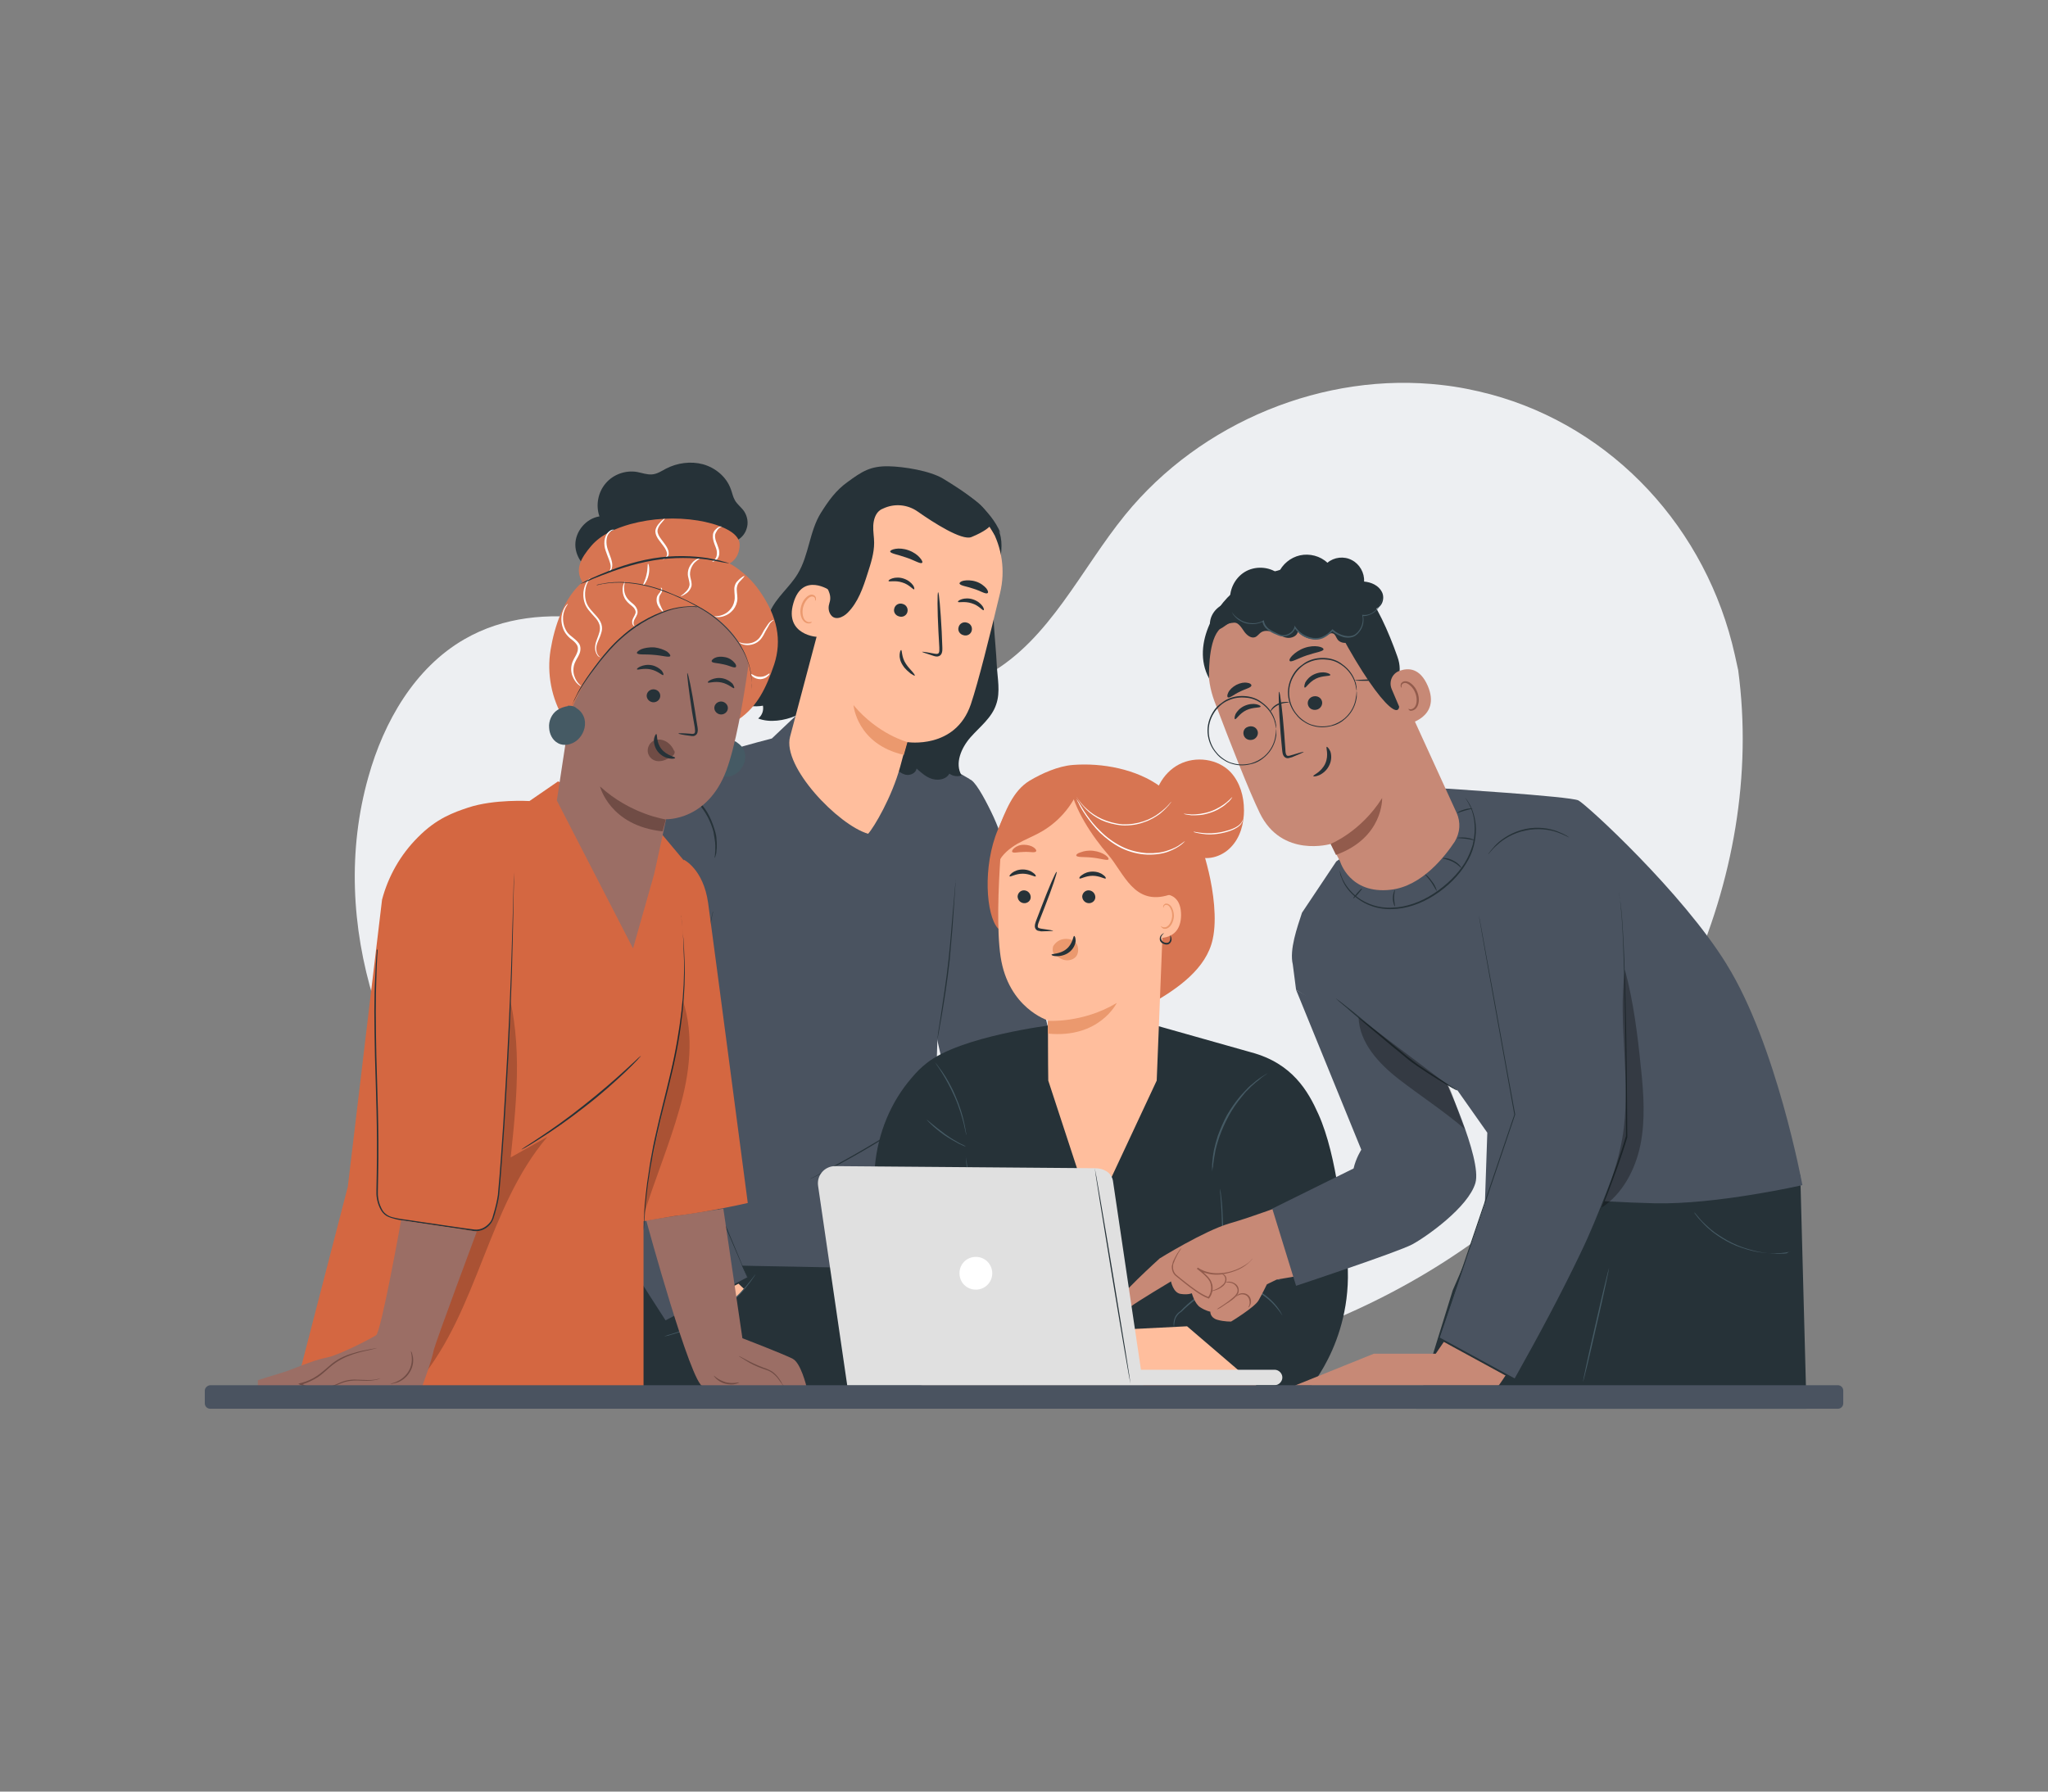 <?xml version="1.0" encoding="UTF-8"?><svg id="a" xmlns="http://www.w3.org/2000/svg" viewBox="0 0 400 350"><rect x="0" y="0" width="400" height="350" fill="#808080" stroke="none"/><rect width="400" height="350" fill="none"/><path d="M339.47,130.83l-.64-2.91c-5.47-24.55-23.68-44.44-47.76-50.9-3.08-.81-6.22-1.45-9.42-1.8-22.98-2.68-47.12,7.21-61.89,25.36-8.67,10.65-14.72,24.32-26.58,31.06-15.47,8.78-34.67,2.73-51.25-3.43-16.58-6.17-35.83-12.22-51.25-3.32-9.66,5.58-15.71,16.06-18.73,26.88-8.09,28.56,2.97,60.32,23.68,81.27s49.62,31.99,78.76,35.72c40.78,5.24,84.29-3.61,117.16-28.91,32.87-25.25,53.46-67.89,47.93-109.01Z" fill="#edeff2"/><path d="M230.86,221.35s5.35-3.32,7.33-3.08l11.58,2.68s.99,1.11-1.05,2.09c-1.98.99-4.54-.41-4.54-.41l-2.79.41,1.92,1.63,7.68,2.39s5.58,1.57,4.89,2.39-2.33.93-4.77.23c-2.39-.7-5.47-1.51-5.47-1.51,0,0-.93-.23.58.87,1.51,1.05,8.26,2.73,9.13,3.14.87.47,3.32.81,3.02,2.21s-3.32.29-3.32.29l-9.95-2.33s3.96,1.69,4.6,2.04c.7.29,2.85.93,4.01,1.51s1.75,1.34,1.57,1.98c-.23,1.11-1.28.99-1.28.99l-8.43-2.91s-3.84-1.51-4.07-1.45,1.51,1.69,1.51,1.69l2.68,1.4s3.9,1.28,3.9,2.39-.81,1.05-.81,1.05l-7.1-2.44-7.91-4.01-5.93-3.61s1.05-4.19.87-4.36c0-.41,2.15-5.24,2.15-5.24Z" fill="#ffbe9d"/><path d="M233.59,229.2c0-.06.76-.29,1.92-.7,1.11-.41,2.79-1.16,3.66-2.79.41-.7.52-1.51.41-2.21l-.06-.23.29-.06c1.22-.17,2.39-.41,3.14-.52.76-.12,1.28-.12,1.28-.06s-.47.17-1.22.35c-.76.17-1.8.52-3.2.7l.23-.29c.17.81,0,1.75-.41,2.56-.47.93-1.16,1.57-1.92,2.04s-1.45.7-2.09.87c-1.22.35-1.98.41-2.04.35Z" fill="#eb996e"/><polyline points="124.93 272.36 124 237.46 185.2 238.62 193.51 271.02 124.93 272.36" fill="#263238"/><path d="M155.35,139.91l-4.6,4.36s-17.22,4.3-20.24,7.27c-3.02,3.02-4.6,49.39-4.36,52.59.17,3.2,0,31.06,0,31.06,0,0-.99,10.65,0,11.23s20.3.87,29.96,1.05c9.6.17,30.02.76,31.24-.23,1.22-.99-2.97-21.81-2.97-21.81l-1.69-9.6.52-16.75,3.55-23.04,2.62-23.85s-7.04-4.19-10.41-5c-3.49-.81-23.62-7.27-23.62-7.27Z" fill="#4a5360"/><path d="M206.14,206.86l-9.37-39.27c-.76-3.14-1.8-6.17-3.2-9.02-1.45-2.97-3.26-6.22-4.25-6.34-5.82-.64-8.84,17.04-8.84,17.04v22.4l5.47,24.32c.81,3.72,3.61,6.75,7.21,7.91l37.11,11.81,4.3-18.44-28.45-10.41Z" fill="#4a5360"/><path d="M139.82,147.99s-14.08,1.98-18.67,12.74c0,0-14.08,54.86-11.75,62.07,2.39,7.21,20.59,35.14,20.59,35.14l16-8.43s-15.59-32.4-15.59-35.95c0-3.55,9.42-65.56,9.42-65.56Z" fill="#4a5360"/><path d="M145.99,249.56s-.06-.06-.12-.17-.12-.29-.23-.52c-.23-.47-.52-1.16-.87-2.04-.76-1.8-1.86-4.3-3.2-7.45-2.68-6.34-6.46-15.07-10.53-24.66-.17-.47-.35-.87-.52-1.28h0c.06-.64.17-1.28.29-1.92.12-.64.29-1.22.41-1.8.29-1.22.58-2.39.87-3.55.58-2.33,1.16-4.54,1.75-6.63,1.11-4.25,2.09-8.03,2.91-11.23s1.45-5.76,1.86-7.56c.23-.87.35-1.57.47-2.04.06-.23.12-.41.12-.52.06-.12.06-.17.06-.17v.17c0,.12-.06.29-.12.52-.12.47-.23,1.16-.41,2.09-.41,1.8-.99,4.42-1.8,7.62-.81,3.2-1.75,7.04-2.85,11.23-.52,2.09-1.11,4.36-1.75,6.63-.29,1.16-.58,2.33-.87,3.55s-.58,2.44-.7,3.66v-.06c.17.41.35.87.52,1.28,4.07,9.66,7.79,18.38,10.47,24.72,1.34,3.14,2.39,5.7,3.14,7.5.35.87.64,1.57.87,2.04.12.23.17.41.23.52,0,0,0,.06,0,.06Z" fill="#263238"/><path d="M186.65,171.9v.29c0,.23,0,.52-.06.93-.06.81-.12,1.98-.23,3.37-.17,2.85-.47,6.75-.87,11.05-.47,4.3-1.11,8.14-1.57,10.94-.23,1.4-.47,2.5-.58,3.32-.06.35-.12.64-.17.87-.06.23-.06.29-.06.29v-.29c.06-.23.06-.52.12-.93.12-.81.29-1.92.52-3.32.41-2.79,1.05-6.69,1.51-10.94.47-4.3.7-8.2.99-10.99.12-1.4.23-2.5.29-3.32.06-.35.06-.7.12-.93,0-.23,0-.35,0-.35Z" fill="#263238"/><path d="M132.14,256.89l1.57,2.91s7.85-2.97,11.58-8.03l-1.05-.99-12.1,6.11Z" fill="#ffbe9d"/><path d="M147.56,248.92s-.12.29-.47.76c-.17.23-.35.52-.58.81s-.52.7-.81,1.05c-.35.41-.7.81-1.11,1.22-.41.47-.87.87-1.34,1.34-.99.87-2.09,1.8-3.37,2.68-1.28.81-2.56,1.57-3.78,2.09-1.22.58-2.33.99-3.26,1.34-.47.17-.93.29-1.28.41-.41.12-.7.17-.99.29-.52.12-.87.17-.87.17,0,0,.29-.12.81-.29.29-.06.58-.17.99-.29.35-.12.81-.23,1.28-.47.93-.35,2.04-.81,3.2-1.34,1.16-.58,2.44-1.28,3.72-2.09s2.39-1.75,3.37-2.62c.47-.47.93-.87,1.34-1.28s.76-.81,1.11-1.22c.35-.35.58-.76.87-1.05.23-.29.47-.58.64-.81.35-.47.52-.7.52-.7Z" fill="#455a64"/><path d="M139.59,167.6c-.06,0,.17-.93.12-2.44,0-.35-.06-.76-.12-1.22-.06-.47-.17-.87-.23-1.4-.23-.93-.64-1.98-1.16-2.97s-1.16-1.86-1.8-2.62c-.35-.35-.64-.7-.99-.99-.29-.29-.64-.52-.93-.76-1.22-.87-2.09-1.22-2.04-1.28,0,0,.23.06.64.23.17.06.41.17.7.35.23.17.58.29.87.52s.64.47.99.76c.35.29.7.64,1.05.99.7.76,1.34,1.63,1.86,2.68.52,1.05.87,2.09,1.16,3.08.12.47.23.93.23,1.4.06.47.06.87.06,1.22,0,.41,0,.7-.06,1.05,0,.29-.06.58-.12.76-.12.41-.17.64-.23.64Z" fill="#263238"/><path d="M193.46,101.46c3.72,3.26,1.63,8.32.87,13.2s.12,10.24.35,15.18c.12,2.62.76,5.29-.12,7.79-.87,2.62-3.2,4.36-5,6.4-1.8,2.04-3.14,5.12-1.75,7.45-.76.29-1.69.17-2.39-.35-.58,1.11-2.09,1.4-3.32,1.05s-2.15-1.22-3.08-2.04c-.12.87-1.22,1.4-2.09,1.22s-1.57-.81-2.21-1.45c-.64-.64-1.28-1.34-2.15-1.63-1.92-.7-4.13.76-5.93-.06-2.5-1.11-2.27-5.47-4.89-6.4-1.22-.41-2.56.17-3.84.29-1.28.12-2.68-.99-2.5-2.27-2.21.93-5.06,1.4-7.33.52.76-.58,1.11-1.57.93-2.5-1.63.29-3.37.06-4.89-.58,1.4-.35,2.62-1.28,3.26-2.56-1.4.23-2.85-.29-3.84-1.34,2.79,0,4.77-2.91,5.35-5.64s.41-5.7,1.51-8.26c1.22-2.79,3.84-4.77,5.41-7.39,2.21-3.66,2.27-8.32,4.54-11.93,1.51-2.39,2.91-4.36,5.18-5.99,2.85-2.09,4.48-3.14,8.03-3.08,2.97.06,8.03.87,10.59,2.39,4.48,2.73,9.25,5.82,11.29,10.7" fill="#263238"/><path d="M160.24,123.15c-.23-3.9-.41-7.85.06-11.75s1.63-7.74,3.9-10.94c.35-.47,3.02-3.66,3.55-3.43.41.17-1.57,3.26-1.45,3.66,1.05,3.9.52,8.09-.81,11.93-1.4,3.78-3.14,7.1-5.24,10.53" fill="#263238"/><path d="M169.55,162.88c-5.82-1.69-16.81-13.09-15.24-18.96l9.37-35.31c2.21-9.54,9.6-16.23,19.14-13.79l.87.29c8.73,2.85,13.79,11.87,11.63,20.77-1.98,8.26-4.25,17.39-5.7,21.7-3.02,8.9-12.45,7.39-12.45,7.39,0,0-.64,2.09-1.34,4.77-1.63,5.99-5.12,11.87-6.28,13.15h0Z" fill="#ffbe9d"/><path d="M177.23,144.97s-5.76-1.51-10.53-7.21c0,0,.64,7.62,9.83,9.71l.7-2.5Z" fill="#eb996e"/><path d="M189.79,123.21c-.17.7-.93,1.11-1.63.87-.7-.17-1.16-.87-.93-1.57.17-.7.93-1.11,1.63-.87.7.17,1.11.87.93,1.57Z" fill="#263238"/><path d="M192.12,119.2c-.23.12-.93-.93-2.33-1.34-1.4-.47-2.62-.06-2.68-.29-.06-.12.23-.35.76-.52.52-.17,1.4-.23,2.21.06.87.29,1.45.81,1.8,1.28.29.41.35.76.23.81Z" fill="#263238"/><path d="M177.23,119.55c-.17.7-.93,1.11-1.63.87-.7-.17-1.16-.87-.93-1.57.17-.7.93-1.11,1.63-.87.7.17,1.11.87.93,1.57Z" fill="#263238"/><path d="M178.56,115.13c-.23.12-.93-.93-2.33-1.34-1.4-.47-2.62-.06-2.68-.29-.06-.12.23-.35.76-.52.52-.17,1.4-.23,2.21.06.87.29,1.45.81,1.8,1.28.29.41.29.76.23.81Z" fill="#263238"/><path d="M180.08,127.34c0-.06.93.06,2.39.35.35.06.7.12.87-.12s.12-.64.12-1.11c-.06-.93-.12-1.98-.17-3.02-.23-4.3-.23-7.74-.06-7.74s.47,3.43.7,7.74c.06,1.05.06,2.04.12,3.02,0,.47.06.99-.29,1.45-.17.23-.52.35-.76.35s-.47-.06-.64-.12c-1.45-.47-2.33-.76-2.27-.81Z" fill="#263238"/><path d="M180.08,109.95c-.29.29-1.51-.52-3.14-1.05-1.63-.58-3.02-.76-3.08-1.16,0-.17.35-.41,1.05-.52.64-.12,1.63-.06,2.56.29.99.35,1.75.93,2.15,1.4.47.52.64.93.47,1.05Z" fill="#263238"/><path d="M192.87,115.88c-.41.23-1.4-.47-2.73-.87-1.34-.47-2.56-.58-2.73-.99-.06-.17.23-.47.81-.58s1.51-.12,2.39.17c.93.29,1.63.87,2.04,1.34.35.47.41.81.23.93Z" fill="#263238"/><path d="M162.28,115.47c-.12-.12-5.58-3.84-7.33,2.39-1.8,6.17,4.77,6.69,4.83,6.52s2.5-8.9,2.5-8.9Z" fill="#ffbe9d"/><path d="M158.55,121.47s-.12.06-.35.06c-.17.06-.52,0-.81-.23-.58-.41-.81-1.63-.52-2.73.17-.58.41-1.05.76-1.45s.7-.64,1.05-.58c.35,0,.52.29.52.47.06.17-.06.29,0,.35,0,0,.17-.06.17-.35,0-.12,0-.29-.12-.47s-.29-.29-.52-.35c-.47-.12-1.05.23-1.4.64-.41.41-.7.99-.87,1.63-.35,1.28,0,2.62.81,3.14.41.23.81.23,1.05.12.17-.06.23-.17.23-.23Z" fill="#eb996e"/><path d="M194.21,104.48c1.16-.29-.93-4.36-3.08-6.17-3.26-2.73-8.67-5.35-12.39-5.35-4.48,0-8.49,1.11-11.63,4.3s-5.12,7.33-6.22,11.69c-.35,1.34-.58,2.73-.17,4.01.47,1.63,1.92,2.97,1.28,4.83-.23.7-.23,1.45.12,2.09.81,1.51,2.5.76,3.43-.17,2.04-2.04,3.02-4.89,3.9-7.68.64-1.98,1.28-3.96,1.28-5.99,0-1.11-.23-2.21-.17-3.37.06-1.11.41-2.33,1.28-2.97.12-.12.35-.23.64-.35,2.21-1.05,4.77-.81,6.75.58,3.14,2.21,8.61,5.7,10.47,5,2.73-1.11,3.55-2.04,3.55-2.04l.99,1.57Z" fill="#263238"/><path d="M176,126.99c-.12,0-.23.29-.29.87s.12,1.4.64,2.15c.47.76,1.11,1.22,1.51,1.57.47.29.76.47.81.41s-.12-.35-.47-.76c-.35-.41-.87-.93-1.28-1.57-.87-1.28-.7-2.68-.93-2.68Z" fill="#263238"/><path d="M178.91,218.2l-.17.17c-.17.12-.35.23-.58.41-.52.35-1.22.87-2.15,1.45-1.86,1.22-4.42,2.85-7.33,4.54s-5.58,3.14-7.56,4.13c-.99.52-1.8.87-2.33,1.16-.23.12-.47.23-.64.29s-.23.12-.23.12c0,0,.06-.06.23-.12.17-.12.35-.23.64-.35.58-.29,1.34-.7,2.27-1.22,1.92-1.05,4.6-2.5,7.5-4.19,2.91-1.69,5.47-3.26,7.33-4.42.93-.58,1.63-1.05,2.21-1.4.23-.17.47-.29.58-.35.17-.17.23-.23.23-.23Z" fill="#263238"/><path d="M206.14,206.75c.06.06-1.75.93-3.49,2.62-1.75,1.63-2.73,3.37-2.79,3.32,0,0,.17-.47.64-1.16.41-.7,1.11-1.57,2.04-2.39.87-.81,1.8-1.45,2.5-1.86.58-.35,1.05-.52,1.11-.52Z" fill="#263238"/><path d="M205.61,200.23s-17.97,2.15-24.61,7.45c-1.05.81-2.04,1.8-2.91,2.85-4.19,4.83-6.63,10.94-7.21,17.28l-2.39,26.41.17,4.36c.29,6.81,5.88,12.22,12.74,12.22l74.23.52s9.77-10.88,7.21-27.75c-.58-3.96-1.57-17.57-5.35-25.94-1.98-4.42-5.06-9.89-13.09-12.04l-18.73-5.29h-20.07v-.06Z" fill="#263238"/><path d="M188.74,221.7s-.06-.23-.17-.58c-.06-.41-.23-.93-.35-1.63-.35-1.34-.87-3.2-1.75-5.18s-1.8-3.61-2.56-4.83c-.35-.58-.7-1.05-.93-1.4s-.35-.52-.35-.52c0,0,.17.17.41.47.23.29.58.76.99,1.34.81,1.16,1.8,2.85,2.62,4.83.87,1.98,1.4,3.84,1.69,5.24.17.7.23,1.22.29,1.63.12.41.17.64.12.64Z" fill="#455a64"/><path d="M191.89,251.83c-.06,0-.87-5.76-1.75-12.91-.93-7.16-1.57-12.91-1.51-12.91s.87,5.76,1.75,12.91c.87,7.1,1.57,12.91,1.51,12.91Z" fill="#455a64"/><path d="M188.57,223.96c0,.06-.52-.17-1.28-.52-.76-.41-1.8-.99-2.85-1.69-1.05-.76-1.98-1.51-2.56-2.09-.64-.58-.93-.99-.93-.99,0,0,.41.35,1.05.87.64.52,1.57,1.28,2.62,2.04s2.04,1.34,2.79,1.75c.76.35,1.22.58,1.16.64Z" fill="#455a64"/><path d="M236.74,228.85v-.93c0-.29,0-.64.06-1.05.06-.41.06-.87.17-1.4.06-.52.17-1.05.35-1.69.12-.58.35-1.22.52-1.86.47-1.28,1.05-2.68,1.8-4.07.81-1.4,1.69-2.62,2.56-3.66.47-.52.87-.99,1.34-1.45.41-.47.87-.81,1.28-1.16s.76-.64,1.11-.87.64-.47.87-.58c.47-.29.76-.47.76-.47,0,0-.23.23-.7.52-.23.17-.52.35-.81.64s-.7.52-1.05.87c-.41.35-.81.7-1.22,1.16-.47.41-.87.93-1.28,1.45-.87,1.05-1.75,2.27-2.5,3.66s-1.34,2.73-1.8,4.01c-.23.64-.41,1.28-.58,1.86s-.29,1.16-.35,1.63c-.12.52-.17.99-.23,1.4-.06.41-.12.76-.12,1.05-.17.64-.17.93-.17.93Z" fill="#455a64"/><path d="M229.29,259.22s-.12-.35-.06-.93.35-1.57,1.34-2.15h0c1.57-1.69,4.13-3.84,7.62-5.29l-.06.12c.12-.93.23-1.92.29-2.97.35-4.36.29-8.26.17-11.11-.06-1.4-.17-2.56-.23-3.37-.06-.35-.06-.7-.06-.93v-.35s.06.12.06.29c.06.23.06.52.12.93.12.81.23,1.92.29,3.37.17,2.85.29,6.81-.06,11.17-.06.99-.17,2.04-.29,2.97v.06l-.06.06c-3.43,1.45-5.99,3.55-7.62,5.18h0c-.47.23-.76.64-.99.99-.23.35-.29.76-.35,1.05-.12.58-.06.93-.12.93Z" fill="#455a64"/><path d="M250.52,257.06c-.06,0-.41-.7-1.28-1.69-.81-.99-2.21-2.27-3.96-3.2-.87-.47-1.8-.81-2.62-1.05s-1.63-.29-2.27-.29c-1.34,0-2.15.17-2.15.12,0,0,.17-.06.58-.12.35-.06.93-.12,1.57-.17.64,0,1.45.06,2.33.23s1.8.58,2.68,1.05c1.8.93,3.2,2.27,4.01,3.32.41.52.7.99.87,1.34.12.29.23.47.23.47Z" fill="#455a64"/><path d="M250.11,250.14c0,.06-.64-.23-1.63-.47-.52-.12-1.11-.23-1.8-.29s-1.45-.12-2.27-.06c-1.63.06-3.02.35-4.07.64s-1.63.47-1.69.47c0,0,.12-.12.41-.23.29-.12.7-.29,1.22-.41,1.05-.29,2.5-.64,4.13-.7.81-.06,1.57,0,2.33.06.7.12,1.34.23,1.86.35.23.06.47.17.7.23.17.06.35.12.52.23.17.12.29.17.29.17Z" fill="#455a64"/><path d="M236.04,170.21c-1.45-6.28-4.13-12.74-9.37-16.52-4.65-3.43-11.4-4.71-17.16-4.25-2.85.23-5.99,1.63-8.43,3.08-3.32,2.04-4.65,5.93-6.17,9.54-3.02,7.16-2.33,16.75,0,19.31l30.02,14.66c5.12-2.91,10.7-6.81,11.93-12.56.87-3.96.12-9.31-.81-13.26Z" fill="#d77552"/><path d="M224.69,159.1l-18.79-4.89c-5.99-.7-10.06,6.69-10.47,12.74-.47,6.69-.76,14.89,0,19.95,1.51,10.06,9.25,12.45,9.25,12.45,0-.06,0,8.78.06,11.75l8.73,26.64,12.45-26.64,1.92-48.4c.06-1.86-1.34-3.43-3.14-3.61Z" fill="#ffbe9d"/><path d="M198.75,175.1c0,.7.52,1.28,1.22,1.34.7.06,1.34-.47,1.34-1.16s-.52-1.28-1.22-1.34c-.7-.06-1.28.47-1.34,1.16Z" fill="#263238"/><path d="M197.18,171.2c.17.17,1.16-.52,2.56-.52s2.39.7,2.56.52c.06-.06-.06-.41-.52-.7-.41-.35-1.16-.64-2.04-.64s-1.57.29-2.04.64c-.47.35-.58.64-.52.7Z" fill="#263238"/><path d="M211.37,175.1c0,.7.52,1.28,1.22,1.34.7.06,1.34-.47,1.34-1.16s-.52-1.28-1.22-1.34c-.7-.06-1.28.47-1.34,1.16Z" fill="#263238"/><path d="M210.85,171.61c.17.17,1.16-.52,2.56-.52s2.39.7,2.56.52c.06-.06-.06-.41-.52-.7-.41-.35-1.16-.64-2.04-.64s-1.57.29-2.04.64c-.47.29-.64.58-.52.7Z" fill="#263238"/><path d="M205.73,181.85c0-.06-.87-.23-2.27-.41-.35-.06-.7-.12-.76-.35-.06-.23.06-.64.23-1.05.35-.87.7-1.75,1.05-2.68,1.51-3.84,2.56-6.98,2.39-7.04s-1.51,3.02-2.97,6.86c-.35.93-.7,1.86-1.05,2.73-.12.41-.35.87-.17,1.4.12.29.35.47.58.52s.41.06.58.12c1.51-.06,2.39-.06,2.39-.12Z" fill="#263238"/><path d="M204.62,199.42l.06,2.5c10.06.99,13.44-5.99,13.44-5.99-6.69,4.01-13.5,3.49-13.5,3.49Z" fill="#eb996e"/><path d="M210.33,184.47c-.41-.64-1.11-.99-1.86-1.05-1.05-.06-1.98.29-2.68,1.28-.23.29-.23,1.11-.12,1.28.12.23,0,.12.17.29.64.58,1.28,1.11,2.09,1.28.81.17,1.8-.06,2.33-.81.41-.64.41-1.63.06-2.27Z" fill="#eb996e"/><path d="M209.8,182.84c-.23,0-.23,1.51-1.51,2.56s-2.91.87-2.91,1.11c0,.12.35.29,1.05.29.64,0,1.63-.17,2.44-.81.81-.64,1.16-1.51,1.22-2.15,0-.64-.17-.99-.29-.99Z" fill="#263238"/><path d="M210.21,167.13c.12.41,1.51.23,3.14.41,1.63.17,2.97.64,3.14.35.12-.17-.12-.52-.64-.87s-1.34-.7-2.33-.81c-.99-.12-1.86.06-2.44.29-.64.17-.93.47-.87.64Z" fill="#d77552"/><path d="M197.7,166.43c.23.29,1.22,0,2.33,0,1.16-.06,2.15.23,2.33-.12.12-.17-.06-.47-.47-.76-.41-.29-1.11-.52-1.92-.52s-1.45.29-1.86.64c-.35.29-.52.58-.41.76Z" fill="#d77552"/><path d="M225.1,174.93c.12-.06,5.58-1.8,5.58,3.84-.06,5.64-5.7,4.42-5.7,4.25,0-.17.12-8.09.12-8.09Z" fill="#ffbe9d"/><path d="M226.73,180.92s.12.06.29.17c.17.06.47.12.76,0,.58-.23,1.11-1.16,1.16-2.15,0-.52-.06-.99-.29-1.4-.17-.41-.41-.7-.76-.76-.29-.06-.52.12-.58.29s-.06.29-.06.29c0,0-.12-.12-.06-.35,0-.12.12-.23.23-.35.12-.12.35-.17.52-.12.41.06.81.41.99.87.23.47.35.99.35,1.57-.06,1.11-.64,2.21-1.45,2.44-.41.12-.7,0-.87-.17-.23-.23-.29-.35-.23-.35Z" fill="#eb996e"/><path d="M228.59,182.78s.23.23.23.76c0,.23-.12.58-.41.81s-.7.23-1.11.06c-.35-.12-.7-.41-.76-.76-.06-.35,0-.64.17-.87.29-.41.64-.47.64-.47,0,.06-.29.17-.47.52-.12.17-.17.47-.06.7.06.23.29.47.58.58s.64.12.81,0c.23-.12.29-.41.35-.58.06-.47-.06-.76,0-.76Z" fill="#263238"/><path d="M194.97,168.53c.76-1.63,2.21-2.79,3.78-3.72,1.57-.87,3.26-1.51,4.83-2.44,3.55-2.09,6.34-5.53,7.56-9.42-2.79-1.45-6.22-1.28-9.02.12-2.79,1.4-4.94,3.9-6.22,6.75s-1.75,5.99-1.75,9.13" fill="#d77552"/><path d="M226.38,157.59c-4.13-3.96-11.98-6.11-17.45-4.3.81,4.71,4.36,10.06,7.5,13.67,3.14,3.66,5.06,10.06,11.93,7.85.47-.17.99.29,1.45.06.35-.23.52-.64.64-1.05,1.92-5.58.23-12.16-4.07-16.23Z" fill="#d77552"/><path d="M242.96,158.23c0-2.62-.76-5.35-2.56-7.33-2.5-2.68-6.86-3.26-10.12-1.57s-5.18,5.47-5,9.13c.23,3.66,2.5,7.04,5.64,8.9l2.33-.29c2.33,1.22,5.35.35,7.16-1.57,1.86-1.92,2.56-4.65,2.56-7.27Z" fill="#d77552"/><path d="M228.77,156.66s-.06.06-.12.17c-.12.12-.23.29-.41.52-.35.41-.93.99-1.69,1.63-.81.58-1.8,1.22-3.08,1.63-1.22.47-2.68.7-4.25.64-1.51-.12-2.97-.52-4.13-1.05-1.16-.58-2.15-1.28-2.85-1.98s-1.22-1.34-1.51-1.8c-.17-.23-.23-.41-.35-.52-.06-.12-.12-.17-.12-.17.06-.06.64,1.11,2.09,2.39.7.64,1.69,1.34,2.85,1.86,1.16.52,2.56.93,4.01,1.05,1.51.06,2.91-.17,4.13-.58s2.27-.99,3.02-1.57c1.69-1.22,2.33-2.27,2.39-2.21Z" fill="#fff"/><path d="M231.44,164.34l-.17.17c-.12.12-.29.29-.58.52-.52.41-1.4.93-2.5,1.34-1.11.41-2.56.64-4.19.58-1.57-.06-3.32-.47-5-1.28-1.63-.81-3.02-1.92-4.19-3.02-1.11-1.11-1.98-2.27-2.68-3.26s-1.16-1.8-1.45-2.44c-.17-.29-.29-.52-.35-.7-.06-.17-.12-.23-.12-.23,0,0,.06.06.17.23.12.17.23.41.41.64.35.58.81,1.4,1.51,2.39s1.57,2.09,2.68,3.14c1.11,1.11,2.5,2.15,4.13,2.97,1.63.81,3.32,1.16,4.89,1.28,1.57.06,2.97-.12,4.07-.52,1.11-.35,1.98-.81,2.5-1.22.58-.41.87-.64.87-.58Z" fill="#fff"/><path d="M240.69,155.73s-.06.12-.23.35-.41.52-.81.81c-.35.35-.81.7-1.34.99-.52.35-1.16.64-1.86.87s-1.4.41-2.04.47c-.64.06-1.22.06-1.69.06-.47-.06-.87-.12-1.11-.17-.29-.06-.41-.12-.41-.12,0-.06.58.06,1.57.12.93,0,2.27-.12,3.61-.58,1.34-.47,2.5-1.22,3.2-1.8.7-.58,1.05-1.05,1.11-.99Z" fill="#fff"/><path d="M242.78,159.28s.06.17.06.47-.12.76-.41,1.16c-.29.47-.87.81-1.45,1.11-.64.29-1.34.52-2.15.7-1.57.35-3.02.35-4.07.17-.52-.06-.93-.17-1.22-.23s-.41-.12-.41-.17.64.12,1.69.23c1.05.12,2.44.12,4.01-.23,1.51-.35,2.91-.87,3.55-1.69.29-.41.47-.81.47-1.05-.06-.35-.06-.47-.06-.47Z" fill="#fff"/><path d="M230.05,262.01h-1.11c-.7,0-1.69-.06-2.91-.29-2.44-.41-5.82-1.57-8.84-3.9-3.02-2.39-4.94-5.35-5.93-7.62-.52-1.16-.81-2.09-.99-2.79-.12-.35-.12-.58-.17-.76-.06-.17-.06-.29-.06-.29,0,0,.12.35.29,1.05.17.64.52,1.63,1.05,2.73.99,2.21,2.91,5.18,5.88,7.5s6.28,3.49,8.67,3.96c1.22.23,2.21.35,2.91.35.87.06,1.22.06,1.22.06Z" fill="#455a64"/><path d="M206.37,260.38s-.06-.06-.23-.12c-.17-.12-.35-.23-.58-.41-.58-.35-1.28-.87-2.21-1.45-1.86-1.22-4.48-2.97-7.56-4.42-3.08-1.51-6.11-2.33-8.32-2.68-1.11-.17-2.04-.23-2.62-.23-.64,0-.99,0-.99-.06,0,0,.06,0,.23-.06.17,0,.41-.06.7-.06.64,0,1.57,0,2.68.17,2.27.29,5.29,1.11,8.38,2.62s5.7,3.26,7.56,4.54c.93.64,1.69,1.16,2.15,1.57.23.17.41.29.58.41.17.12.23.17.23.17Z" fill="#455a64"/><polygon points="231.85 259.1 197.3 260.84 199.97 271.02 245.98 271.2 231.85 259.1" fill="#ffbe9d"/><path d="M198.92,260.73s-11.17-5.58-12.56-5.64c-1.05-.06-7.21.99-10.01,1.51-1.11.17-1.92,1.16-1.75,2.27,0,.06,0,.12.06.17.41,1.11,1.57,1.16,1.57,1.16,0,0-1.4.64-1.16,2.27.23,1.57,2.21,1.63,2.21,1.63,0,0-.12.12-.23.29-.87,1.22-.06,2.97,1.4,3.02l.87.06s-1.11.7-.93,1.75c.35,2.09,5.12,1.8,5.12,1.8l16.4-.12-.99-10.18Z" fill="#ffbe9d"/><path d="M177.05,253.98c.17.7.52,2.15,1.8,2.62l6.46-1.22s-5.12-.93-5.93-1.63c-.29-.23-.7-.58-1.05-.76-.64-.41-1.45.23-1.28.99Z" fill="#ffbe9d"/><path d="M182.29,255.73c0,.12-1.28.47-2.97.64-1.63.23-2.97.35-3.02.23,0-.12,1.28-.47,2.97-.64,1.69-.17,3.02-.35,3.02-.23Z" fill="#eb996e"/><path d="M181.36,259.62c0,.12-1.11.47-2.5.64-1.45.17-2.62.06-2.62-.06s1.16-.17,2.56-.35c1.4-.17,2.56-.35,2.56-.23Z" fill="#eb996e"/><path d="M184.61,258.63c.12.06.06.41-.29.7s-.7.35-.76.23c-.06-.12.17-.29.47-.52.29-.23.47-.47.58-.41Z" fill="#eb996e"/><path d="M182.69,263.64c0,.12-1.22.35-2.79.52-1.57.17-2.79.23-2.85.12s1.22-.35,2.79-.52c1.57-.17,2.85-.23,2.85-.12Z" fill="#eb996e"/><path d="M186.18,261.31c.06,0,.17.12.23.35s.06.64-.12.99c-.23.35-.52.58-.76.64s-.41,0-.41-.06c0-.12.52-.29.81-.81.23-.52.12-1.05.23-1.11Z" fill="#eb996e"/><path d="M184.32,267.48c0,.12-1.16.23-2.56.29s-2.56,0-2.56-.12,1.16-.23,2.56-.29c1.4-.06,2.56,0,2.56.12Z" fill="#eb996e"/><path d="M187.64,264.92c.06,0,.17.12.17.35.06.23,0,.58-.23.93-.41.64-.87.93-.99.87-.12-.12.29-.52.58-1.11.41-.52.35-1.05.47-1.05Z" fill="#eb996e"/><path d="M154.83,265.44c-2.27-1.11-9.83-4.01-9.83-4.01l-3.72-25.3-15.07,2.27s8.78,32.23,11.11,32.46,15.82,0,15.82,0l4.36-.06s-1.11-4.6-2.68-5.35Z" fill="#9b6e65"/><path d="M144.36,270.09s-.29.17-.76.29-1.22.12-1.92-.06c-.76-.17-1.34-.58-1.75-.93-.35-.35-.52-.58-.52-.64.06,0,.23.17.64.47.41.29.99.58,1.69.81.7.17,1.4.17,1.86.12s.76-.12.76-.06Z" fill="#704c45"/><path d="M153.03,270.79c-.06,0-.35-.52-.93-1.28-.29-.41-.64-.81-1.16-1.22-.47-.41-1.16-.64-1.86-.87-1.4-.47-2.62-1.11-3.43-1.63s-1.34-.81-1.34-.87.52.23,1.4.7c.87.47,2.04,1.05,3.43,1.57.7.23,1.4.52,1.92.93.52.41.87.87,1.16,1.28s.47.76.58.99c.23.23.29.41.23.41Z" fill="#704c45"/><path d="M108.99,152.65l-5.58,3.84s-6.92-.41-11.98,1.28c-2.79.93-6.17,2.09-9.83,5.82-3.37,3.37-5.76,7.56-6.98,12.16l-6.69,56.08-10.24,39.56h68v-50.03l6.52-22.98s-1.69-2.62-1.63-3.72c.06-1.05,3.84-25.54,3.84-25.54l-7.74-9.25-17.68-7.21Z" fill="#d46741"/><path d="M133.54,167.94s3.84,1.8,4.77,8.49c.93,6.75,7.74,58.58,7.74,58.58,0,0-7.5,1.75-14.43,2.56l-8.67,1.45-.23-34.67,10.82-36.42Z" fill="#d46741"/><g opacity=".2"><path d="M81.83,269.8c11.58-13.84,13.38-33.97,25.07-47.7-2.39,1.34-4.77,2.68-7.16,4.01,1.28-11.93,2.5-24.37-1.51-35.66-2.09,26.99-7.74,53.75-16.75,79.29"/></g><path d="M100.38,169.05c-.23,21.41-1.22,42.76-2.97,64.1-.06,1.05-.52,3.08-1.11,4.89-.52,1.69-2.21,2.68-3.9,2.44l-13.96-2.09c-2.44-.41-3.37-.76-4.07-2.33-.52-1.11-.7-2.27-.7-3.43.52-19.08-1.11-29.2,0-47.24" fill="#d46741"/><path d="M73.74,185.34v.35c0,.23,0,.64-.06,1.11-.06.93-.12,2.39-.17,4.19-.06,1.8-.12,4.07-.12,6.63s.06,5.53.12,8.78c.17,6.52.52,14.25.35,22.92,0,1.11-.06,2.15-.06,3.26-.06,1.11.12,2.21.58,3.2.23.52.47.99.93,1.34.41.35.93.58,1.45.7,1.11.29,2.27.41,3.43.58,2.33.35,4.65.7,7.1,1.05,1.22.17,2.39.35,3.61.52.58.06,1.22.17,1.8.23s1.22-.06,1.75-.35.99-.7,1.34-1.16c.35-.47.47-1.11.64-1.69.35-1.16.64-2.39.81-3.55.23-2.39.41-4.77.58-7.1.35-4.65.64-9.19.87-13.5.52-8.61.87-16.35,1.11-22.86.23-6.52.35-11.81.47-15.42.06-1.8.06-3.2.12-4.19v-1.45,1.45c0,.99,0,2.39-.06,4.19-.06,3.66-.17,8.9-.35,15.42-.23,6.52-.52,14.25-1.05,22.86-.23,4.3-.52,8.84-.87,13.5-.17,2.33-.35,4.71-.58,7.16-.17,1.22-.47,2.39-.81,3.61-.17.58-.35,1.22-.7,1.75s-.87.99-1.45,1.28-1.22.41-1.86.35-1.22-.17-1.86-.29c-1.22-.17-2.44-.35-3.61-.52-2.39-.35-4.77-.7-7.1-1.05-1.16-.17-2.33-.29-3.43-.64-.58-.17-1.11-.35-1.57-.76-.47-.41-.76-.93-.99-1.45-.47-1.05-.64-2.21-.58-3.32,0-1.11.06-2.21.06-3.26.17-8.61-.17-16.35-.35-22.86-.06-3.26-.12-6.22-.12-8.78s.06-4.83.17-6.63c.06-1.8.17-3.26.23-4.19.06-.47.06-.81.06-1.11.17-.17.17-.29.17-.29Z" fill="#263238"/><path d="M125.74,240.31v-.64c0-.41.06-1.05.06-1.8.06-1.57.23-3.84.58-6.69.23-1.4.41-2.97.7-4.6.17-.81.29-1.69.47-2.56s.35-1.75.58-2.68c.81-3.66,1.86-7.62,2.85-11.81,2.04-8.38,2.73-16.17,2.62-21.81-.06-1.4-.12-2.68-.12-3.78-.06-1.11-.17-2.09-.23-2.85-.06-.76-.12-1.4-.17-1.8,0-.17,0-.35-.06-.47v-.17.17c0,.12.06.29.06.47.06.41.12,1.05.17,1.8.06.81.17,1.75.29,2.85.06,1.11.12,2.39.17,3.84.23,5.64-.47,13.5-2.5,21.93-.99,4.19-2.04,8.14-2.85,11.81-.17.93-.41,1.8-.58,2.68s-.35,1.69-.47,2.5c-.35,1.63-.52,3.14-.76,4.54-.35,2.79-.58,5.06-.64,6.63-.06.76-.06,1.4-.12,1.8,0,.17,0,.35-.06.47v.17Z" fill="#263238"/><path d="M125.22,206.22s-.06.06-.17.23c-.17.17-.35.35-.58.64-.52.52-1.28,1.34-2.27,2.27-1.98,1.86-4.71,4.36-7.97,6.86-3.26,2.56-6.28,4.65-8.61,6.11-1.16.76-2.04,1.28-2.73,1.69-.29.17-.58.35-.76.41-.17.12-.29.12-.29.12,0,0,.06-.06.23-.17.17-.12.41-.29.7-.47.64-.41,1.57-.99,2.68-1.75,2.27-1.51,5.29-3.61,8.49-6.17,3.26-2.56,6.05-5,8.03-6.81.99-.93,1.8-1.63,2.33-2.15.23-.23.47-.47.64-.58.23-.17.29-.23.29-.23Z" fill="#263238"/><g opacity=".2"><path d="M133.36,195.4c-1.69,15.42-7.16,32.23-7.62,41.94,2.15-6.92,4.94-13.55,6.92-20.53,2.04-6.92,2.97-14.54.7-21.41Z"/></g><path d="M143.37,105.82c1.16-.41,2.09-1.34,2.44-2.5.41-1.16.17-2.44-.47-3.43-.52-.76-1.34-1.34-1.8-2.15-.41-.7-.52-1.45-.81-2.21-.87-2.39-2.97-4.13-5.41-4.83-2.39-.64-5.06-.29-7.27.87-.87.47-1.75,1.05-2.73,1.11-.99.06-1.92-.29-2.85-.47-2.27-.41-4.71.47-6.17,2.21-1.51,1.75-1.98,4.3-1.22,6.46-2.62.41-4.71,2.91-4.71,5.53s2.04,5.12,4.65,5.58c1.57.29,3.26-.12,4.83-.47,6.4-1.45,12.97-2.21,19.6-2.21" fill="#263238"/><path d="M110.15,140.49c-2.44-4.01-3.37-8.9-2.62-13.5s2.62-10.24,6.22-13.26c-1.57-2.56-.23-4.77,1.69-7.04,1.92-2.27,4.83-3.49,7.68-4.3,4.3-1.16,8.84-1.4,13.2-.7,3.55.58,8.2,2.09,8.14,4.77-.06,2.79-1.98,3.61-1.98,3.61,0,0,3.32,1.69,5.82,5.29,3.61,5.12,4.42,9.77,2.91,14.43-1.57,4.65-3.32,8.2-6.81,10.65" fill="#d77552"/><path d="M140.4,145.49c.58-.35,1.28-.7,2.04-.76l-.12-.06h.41c.52,0,.99.12,1.34.47h0c.7.47,1.22,1.16,1.4,1.92.35,1.4-.29,2.91-1.4,3.84-.93.81-2.39,1.11-3.49.58-.99-.52-1.57-1.69-1.63-2.79-.12-1.22.41-2.5,1.45-3.2Z" fill="#455a64"/><path d="M108.76,156.37l5.64-37.11c.35-1.86,2.04-3.14,3.96-2.97l19.95-.87c6.22.64,8.67,8.9,7.79,15.07-.99,6.86-2.44,15.18-4.25,20.07-3.72,9.83-11.75,9.48-11.75,9.48,0-.06-1.51,7.04-2.33,10.7l-4.13,14.54-14.89-28.91Z" fill="#9b6e65"/><path d="M142.15,138.51c-.12.7-.81,1.16-1.51,1.05-.7-.12-1.22-.76-1.11-1.45.12-.7.81-1.16,1.51-1.05.7.12,1.22.76,1.11,1.45Z" fill="#263238"/><path d="M143.37,134.44c-.17.12-1.05-.81-2.44-1.11s-2.56.17-2.68,0c-.06-.12.17-.35.7-.58s1.34-.41,2.21-.23,1.51.64,1.92,1.05c.29.47.41.81.29.87Z" fill="#263238"/><path d="M128.94,136.13c-.12.7-.81,1.16-1.51,1.05-.7-.12-1.22-.76-1.11-1.45.12-.7.81-1.16,1.51-1.05.76.12,1.22.76,1.11,1.45Z" fill="#263238"/><path d="M129.53,131.88c-.17.12-1.05-.81-2.44-1.11s-2.56.17-2.68,0c-.06-.12.17-.35.7-.58s1.34-.41,2.21-.23,1.51.64,1.92,1.05c.35.47.41.81.29.87Z" fill="#263238"/><path d="M132.49,143.28c0-.06.93-.06,2.39.06.35.06.7.06.81-.17.12-.23.06-.64,0-1.11-.17-.93-.35-1.92-.52-2.97-.64-4.19-1.05-7.56-.93-7.62.17,0,.87,3.32,1.51,7.5.17,1.05.29,2.04.47,2.97.06.41.17.93-.12,1.45-.17.23-.47.41-.7.41s-.47,0-.64-.06c-1.4-.17-2.27-.35-2.27-.47Z" fill="#263238"/><path d="M130.05,160.09s-6.92-.99-12.86-6.46c0,0,1.86,7.68,12.22,8.78l.64-2.33Z" fill="#704c45"/><path d="M131.62,146.6c-.47-1.11-1.45-1.92-2.5-2.09-.76-.12-1.51.06-2.04.64s-.76,1.51-.41,2.27c.35.87,1.28,1.34,2.09,1.28.81,0,1.57-.41,2.33-.87.17-.12.41-.23.52-.41.12-.17.23-.47.12-.7" fill="#704c45"/><path d="M128.19,143.4c.23.06-.06,1.57.99,2.91s2.73,1.51,2.68,1.75c0,.12-.41.23-1.11.12-.7-.12-1.63-.52-2.27-1.34-.64-.81-.81-1.8-.76-2.39.12-.7.35-1.05.47-1.05Z" fill="#263238"/><path d="M130.92,128.16c-.23.35-1.57-.12-3.26-.23-1.69-.17-3.08.06-3.26-.35-.06-.17.23-.47.87-.76.58-.23,1.51-.41,2.56-.35.99.12,1.86.47,2.44.81.47.35.7.7.64.87Z" fill="#263238"/><path d="M143.72,130.31c-.29.29-1.22-.29-2.39-.52-1.16-.29-2.21-.23-2.33-.58-.06-.17.17-.47.64-.7s1.22-.29,2.04-.12,1.4.64,1.75,1.05c.35.35.41.7.29.87Z" fill="#263238"/><path d="M139.01,118.62s-9.48-2.15-18.96,7.04c-6.28,6.05-9.13,14.72-9.13,14.72l-.06-17.68,4.42-7.1,7.39-2.33,12.62,1.98,4.19,3.32" fill="#d77552"/><path d="M120.16,115.47c15.94-.41,26.93,7.21,26.64,19.55l4.77-7.16-5.88-11.17-8.14-4.07-17.92-1.05.52,3.9Z" fill="#d77552"/><path d="M108.82,138.74c.58-.41,1.4-.7,2.15-.81l-.12-.06h.41c.52,0,1.05.17,1.4.52h0c.76.47,1.28,1.22,1.51,2.09.35,1.51-.29,3.14-1.45,4.13-1.05.87-2.56,1.22-3.72.58-1.11-.58-1.69-1.8-1.75-3.02-.12-1.28.47-2.68,1.57-3.43Z" fill="#455a64"/><path d="M113.53,134.09s-.23-.06-.64-.41c-.35-.29-.81-.87-1.11-1.69s-.35-1.92.17-2.97c.23-.52.58-.99.76-1.51.23-.52.23-1.11-.06-1.57s-.81-.87-1.28-1.22c-.47-.41-.87-.87-1.16-1.4-.52-1.05-.64-2.09-.52-2.97.12-.87.47-1.51.7-1.86.29-.41.47-.52.52-.52.06.06-.76.81-.93,2.44-.06.81.06,1.8.58,2.73.23.47.64.87,1.11,1.22.47.41.99.76,1.4,1.34s.35,1.4.12,1.98c-.23.58-.58,1.05-.81,1.57-.47.93-.47,1.98-.23,2.73.23.76.64,1.34.93,1.63.29.29.47.47.47.47Z" fill="#fff"/><path d="M115.27,112.91c.06.06-.7.76-.93,2.27-.12.76-.12,1.69.23,2.62.35.93,1.16,1.69,1.98,2.62.41.47.76.99.93,1.57s.12,1.22-.06,1.69c-.29,1.05-.81,1.8-.93,2.56-.12.76.06,1.34.29,1.69.23.35.47.41.47.47,0,0-.06,0-.17-.06s-.29-.12-.41-.35c-.29-.35-.52-1.05-.41-1.86.06-.81.58-1.69.81-2.62.12-.47.17-.99,0-1.51-.17-.52-.47-.99-.87-1.4-.76-.87-1.63-1.69-1.98-2.73-.35-.99-.35-2.04-.17-2.79.17-.81.52-1.34.76-1.75.29-.23.47-.41.47-.41Z" fill="#fff"/><path d="M124.41,122.4s-.17.12-.41,0c-.12-.06-.29-.17-.41-.35s-.12-.47-.12-.7c.06-.52.47-.99.64-1.51.17-.52-.23-1.11-.76-1.51-.52-.41-1.11-.93-1.4-1.57-.29-.58-.35-1.16-.35-1.69.06-.99.47-1.51.47-1.45.06,0-.23.58-.17,1.45,0,.47.12.99.41,1.51.29.52.76.93,1.34,1.4.29.23.52.52.7.87s.23.76.12,1.11c-.23.64-.64,1.05-.7,1.51-.12.41.06.76.23.87.23.06.41.06.41.06Z" fill="#fff"/><path d="M129.06,114.78s.12,0,.17.12c.12.12.12.35.06.64-.06.29-.29.52-.41.76-.12.23-.17.52-.17.87,0,.64.35,1.22.52,1.63.23.41.35.64.29.7-.06.06-.29-.17-.58-.52-.29-.35-.7-.99-.7-1.75,0-.41.06-.76.29-1.05.17-.29.41-.47.47-.64.23-.47.06-.7.06-.76Z" fill="#fff"/><path d="M145.41,112.51s-.06.17-.23.35c-.17.23-.52.52-.81.87s-.52.87-.47,1.57c0,.64.23,1.4.06,2.21-.17.81-.58,1.51-1.11,1.98-.52.52-1.11.76-1.63.93-1.05.29-1.69.06-1.69,0s.64.06,1.57-.29c.47-.17.99-.47,1.4-.93.47-.47.81-1.11.93-1.8.17-.7,0-1.45,0-2.15-.06-.7.23-1.4.64-1.75.35-.41.7-.64.93-.81.23-.12.41-.23.41-.17Z" fill="#fff"/><path d="M151.11,121.12c.06.06-.52.23-.87.93-.17.35-.47.81-.7,1.22-.23.47-.52,1.05-.93,1.57-.87,1.05-2.21,1.28-3.02,1.16-.87-.12-1.28-.52-1.22-.52.06-.06.47.23,1.28.23.76.06,1.92-.17,2.68-1.11.35-.47.64-.99.87-1.45.29-.47.58-.87.81-1.22s.52-.58.76-.7c.17-.12.35-.12.35-.12Z" fill="#fff"/><path d="M150.29,131.59c.06.06-.06.29-.35.52-.29.29-.76.52-1.4.58-.64,0-1.16-.23-1.45-.47-.29-.23-.41-.47-.35-.52.06-.12.76.58,1.8.52,1.05,0,1.69-.76,1.75-.64Z" fill="#fff"/><path d="M136.74,109.08c0,.06-.47.23-1.05.81-.52.52-1.11,1.63-.87,2.79.12.58.35,1.22.23,1.86-.17.58-.52.99-.87,1.28-.7.52-1.22.7-1.22.64-.06-.06.47-.29.99-.87.29-.29.58-.64.7-1.16.12-.47-.12-1.05-.23-1.69-.17-.64-.06-1.34.17-1.86.23-.52.58-.93.87-1.22.7-.58,1.28-.64,1.28-.58Z" fill="#fff"/><path d="M125.63,114.31c-.12-.06.41-.93.64-2.04.29-1.16.17-2.09.29-2.15.12-.06.41.99.12,2.21-.29,1.28-.99,2.09-1.05,1.98Z" fill="#fff"/><path d="M118.76,111.87c0-.06.12-.12.23-.29s.29-.47.29-.87c0-.81-.58-1.86-.99-3.14-.23-.64-.29-1.28-.23-1.92.06-.58.29-1.11.58-1.51.29-.35.64-.58.87-.64s.41,0,.41,0c0,.06-.12.06-.35.12-.17.12-.47.29-.7.64-.47.64-.58,1.86-.17,3.08s.99,2.33.87,3.32c-.06.47-.23.81-.47.99-.17.23-.35.23-.35.23Z" fill="#fff"/><path d="M129.41,109.37l.29-.29c.17-.17.52-.35.58-.7.06-.35-.17-.87-.41-1.28-.29-.47-.7-.93-1.11-1.51-.41-.52-.76-1.16-.76-1.86.06-.64.41-1.11.7-1.45.58-.7,1.05-.99,1.11-.93s-.35.47-.87,1.11c-.23.35-.52.81-.52,1.28s.29,1.05.7,1.57c.76,1.05,1.69,2.04,1.45,3.14-.23.52-.58.64-.81.76-.23.12-.35.17-.35.17Z" fill="#fff"/><path d="M139.12,109.66c0-.06.47-.17.76-.81.12-.29.17-.7.12-1.16s-.29-.93-.47-1.45-.35-1.11-.29-1.63c0-.58.29-.99.58-1.22.52-.58,1.11-.58,1.11-.52s-.47.12-.87.76c-.17.29-.41.64-.41,1.05,0,.47.12.93.35,1.45.17.52.41,1.05.47,1.51.06.52,0,.99-.23,1.34-.17.35-.47.52-.7.64-.23.12-.41.12-.41.06Z" fill="#fff"/><path d="M142.44,110.06s-.41-.06-1.16-.17c-.76-.17-1.8-.35-3.14-.58-2.68-.35-6.46-.52-10.53.17s-7.62,1.98-10.18,2.97c-1.22.47-2.21.87-2.97,1.22-.7.29-1.11.41-1.11.41,0,0,.35-.23,1.05-.58s1.69-.81,2.97-1.34c2.5-1.05,6.05-2.39,10.18-3.08s7.97-.47,10.65-.06c1.34.23,2.44.47,3.14.7.76.17,1.16.35,1.11.35Z" fill="#263238"/><path d="M116.55,114.31h.12c.06,0,.17-.06.29-.06.12-.06.29-.06.52-.12.17-.06.41-.06.7-.12,1.05-.17,2.56-.29,4.42-.12,1.86.17,4.07.58,6.4,1.4,1.16.41,2.39.87,3.61,1.45,1.22.52,2.5,1.16,3.72,1.86,5.06,2.73,8.43,6.98,9.66,10.53.64,1.75.76,3.32.81,4.3v1.63-.41c0-.29.06-.7,0-1.22,0-1.05-.12-2.62-.76-4.36-1.16-3.61-4.6-7.91-9.71-10.65-1.28-.7-2.5-1.28-3.78-1.86-1.22-.52-2.44-1.05-3.61-1.45-2.39-.81-4.6-1.22-6.46-1.34-1.86-.17-3.43,0-4.42.17-.23.06-.47.12-.7.12-.17.06-.35.12-.52.12-.12.06-.23.06-.29.06.06.06,0,.06,0,.06Z" fill="#263238"/><path d="M136.39,118.56s-.12,0-.35-.06c-.23-.06-.52-.06-.99-.06-.81,0-2.09.06-3.55.41-2.91.7-6.81,2.5-10.18,5.58-1.75,1.51-3.14,3.2-4.36,4.77s-2.27,3.02-3.08,4.3c-.81,1.28-1.34,2.39-1.69,3.14-.17.41-.29.7-.35.87-.06.23-.12.29-.12.35,0,0,.06-.12.12-.29.06-.23.23-.52.41-.87.35-.76.93-1.8,1.75-3.08s1.86-2.68,3.08-4.25c1.22-1.51,2.62-3.2,4.36-4.71,3.37-3.02,7.21-4.89,10.06-5.64,1.45-.35,2.68-.47,3.49-.47.41,0,.76,0,.99.06.29-.06.41-.06.41-.06Z" fill="#263238"/><path d="M50.35,269.63s3.08-.99,5.06-1.57c1.11-.29,5.64-2.33,8.38-2.85,2.33-.41,8.67-3.72,9.66-4.36s4.89-22.45,4.89-22.45l14.78,2.21s-7.85,21.06-8.38,23.04c-.35,1.98-2.27,7.16-2.27,7.16h-32.11v-1.16Z" fill="#9b6e65"/><path d="M76.24,270.33c0-.06.47-.06,1.22-.41.7-.29,1.63-.93,2.27-1.92.64-.99.76-2.09.7-2.85-.06-.76-.23-1.22-.17-1.22,0,0,.06.12.17.29.06.23.17.52.23.93.12.81,0,1.98-.7,3.02-.64,1.05-1.69,1.69-2.39,1.92-.41.12-.7.17-.93.23h-.41Z" fill="#704c45"/><path d="M74.32,269.28s-.12.06-.29.12-.52.17-.93.23c-.81.17-1.98.12-3.43.06-.7,0-1.51.06-2.33.29s-1.63.7-2.56.99c-1.86.64-4.19.52-6.22-.47l-.29-.17.35-.12c.12,0,.17-.06.29-.06,1.11-.29,2.09-.76,2.97-1.34.87-.58,1.63-1.28,2.39-1.92,1.45-1.34,3.14-2.09,4.6-2.5,1.45-.47,2.62-.64,3.43-.81.41-.06.7-.12.93-.17.23-.06.35-.06.35-.06,0,0-.12.06-.35.12s-.52.12-.93.23c-.81.17-1.98.41-3.37.87s-3.02,1.22-4.48,2.5c-.76.64-1.51,1.4-2.39,1.98-.93.58-1.92,1.05-3.02,1.4-.12,0-.23.06-.29.06v-.23c1.98.99,4.25,1.05,6.05.47.93-.29,1.75-.76,2.56-.99.87-.23,1.69-.29,2.39-.23,1.45.06,2.62.12,3.43,0,.7-.12,1.16-.29,1.16-.23Z" fill="#704c45"/><polygon points="292.35 232.22 283.74 252.06 276.58 275.21 352.84 275.21 351.62 229.55 313.7 225.71 292.35 232.22" fill="#263238"/><path d="M251.1,235.25s-6.22,2.39-11.05,3.78c-4.89,1.45-13.55,6.81-13.55,6.81,0,0-8.84,7.97-8.49,9.02.29,1.05,1.34,1.57,2.73.47,1.34-1.05,7.97-5,7.97-5,0,0,.41,2.21,1.86,2.44,1.45.23,2.21-.12,2.21-.12,0,0,.58,2.09,1.63,2.73,1.05.7,1.98.87,1.98.87,0,0-.06,1.16,1.34,1.57s2.73.35,2.73.35c0,0,4.6-2.79,5.35-4.13.76-1.34,1.63-3.14,1.63-3.14l1.92-.93,5.82-.99-4.07-13.73Z" fill="#c78976"/><path d="M244.7,245.78s-.17.29-.58.7-1.11.99-2.04,1.45c-.99.47-2.21.87-3.66,1.05-.76.06-1.51.06-2.33-.12-.81-.17-1.63-.47-2.33-.99l.17-.23c.58.41,1.11.87,1.63,1.4.23.23.52.52.76.87s.35.7.47,1.11c.17.93-.06,1.92-.64,2.62l-.06.06-.12-.06c-.93-.35-1.75-.87-2.5-1.4s-1.45-1.05-2.09-1.57c-.64-.52-1.22-.99-1.8-1.45-.58-.52-.76-1.28-.7-1.92.06-.29.17-.58.23-.87.12-.23.23-.47.35-.7.23-.41.41-.81.64-1.11.17-.29.35-.52.47-.64.12-.12.17-.23.17-.17,0,0-.06.06-.12.23-.12.17-.23.35-.41.64-.17.29-.35.64-.58,1.11-.12.23-.23.47-.29.7-.12.23-.23.52-.23.81-.06.58.12,1.28.64,1.75s1.16.93,1.8,1.45,1.34,1.05,2.09,1.57c.76.52,1.57.99,2.44,1.34l-.17.06c.52-.64.76-1.57.58-2.44-.06-.35-.17-.7-.41-.99-.17-.29-.47-.58-.7-.81-.52-.52-1.05-.93-1.57-1.34l.17-.23c.7.47,1.45.76,2.27.93.76.17,1.51.17,2.27.12,1.45-.12,2.68-.52,3.61-.99.93-.47,1.63-.93,2.04-1.34.29-.35.52-.58.52-.58Z" fill="#925b4c"/><path d="M236.39,252.29c0-.06.29-.12.76-.29s1.11-.47,1.63-.99c.29-.23.47-.52.52-.87.06-.29,0-.58-.12-.76-.23-.41-.58-.47-.58-.52,0,0,.06-.06.23,0,.12.06.35.17.52.41.17.23.23.58.17.93s-.29.7-.58.99c-.58.52-1.28.81-1.75.93-.47.17-.81.17-.81.17Z" fill="#925b4c"/><path d="M237.67,255.78c0-.06.41-.29,1.11-.76.35-.23.76-.52,1.16-.81.41-.35.93-.7,1.34-1.16.17-.23.35-.47.41-.76s0-.52-.12-.76c-.23-.47-.64-.76-.99-.87-.41-.12-.7-.12-.93-.12h-.35s.12-.06.35-.12.58-.06.99.06.93.41,1.16.93c.12.23.17.58.12.93-.06.35-.23.64-.47.87-.41.52-.93.81-1.4,1.16-.47.29-.87.58-1.22.81-.64.47-1.11.64-1.16.58Z" fill="#925b4c"/><path d="M243.83,255.38c-.06,0,.17-.23.23-.7.06-.41-.06-1.11-.52-1.51-.52-.41-1.22-.35-1.57-.17-.41.17-.58.41-.58.41,0,0,.12-.29.52-.58.41-.23,1.16-.35,1.8.12.64.47.7,1.28.58,1.75-.17.58-.47.76-.47.7Z" fill="#925b4c"/><path d="M282.05,262.07l-1.63,2.39h-12.1l-15.42,6.22h39.79c.35-.41,1.4-2.04,1.4-2.04-2.73-1.51-12.04-6.57-12.04-6.57Z" fill="#c78976"/><path d="M337.26,188.42c-8.67-14.08-27.4-31.24-28.97-32.05-1.57-.81-27.11-2.39-27.11-2.39l-20.19,14.31-6.69,10.01c-.93,2.85-2.5,7.21-1.8,10.12l.64,4.94,21.06,13.55,10.47,6.11,5.82,8.26-.47,13.79,8.26-1.57s12.68,1.28,24.84,1.57c12.16.29,28.91-3.55,28.91-3.55,0,0-5.06-27.46-14.78-43.1Z" fill="#4a5360"/><path d="M288.74,178.18l7.16,39.61-14.83,43.69,14.83,8.09s10.59-18.61,15.36-29.9c4.77-11.29,6.52-17.57,6.52-17.57,0,0,0-42.81-1.57-47.76-1.51-4.94-6.57-14.72-11.81-14.19-5.35.58-17.86,5.99-15.65,18.03Z" fill="#4a5360"/><path d="M253.14,193.37l12.74,31.24s-1.05,1.63-1.51,3.66l-15.88,7.85,4.65,15.07s19.84-6.57,22.69-8.09c2.79-1.51,10.94-7.27,12.33-11.98,1.4-4.71-6.4-21.29-6.4-21.29l-28.62-16.46Z" fill="#4a5360"/><path d="M284.61,213.03s-.12-.06-.29-.12c-.17-.12-.47-.23-.76-.41-.64-.35-1.57-.93-2.73-1.63-1.16-.7-2.5-1.57-3.96-2.56-.76-.52-1.51-1.05-2.27-1.69s-1.51-1.28-2.33-1.92c-3.14-2.62-5.99-5-8.03-6.75-.99-.87-1.8-1.57-2.44-2.09-.29-.23-.47-.41-.64-.58-.17-.12-.23-.23-.23-.23,0,0,.12.06.23.17.17.12.41.29.7.52.64.52,1.45,1.16,2.5,1.98,2.09,1.75,4.94,4.07,8.09,6.69.81.64,1.57,1.28,2.33,1.92.76.58,1.51,1.16,2.21,1.69,1.45.99,2.79,1.86,3.96,2.62,1.11.7,2.04,1.28,2.68,1.69.29.17.52.35.76.47.17.17.23.23.23.23Z" fill="#263238"/><path d="M286.12,155.79s.47.47.99,1.45c.52.99,1.11,2.62,1.16,4.65,0,1.05-.12,2.15-.41,3.32s-.81,2.39-1.51,3.49c-1.4,2.33-3.55,4.48-6.17,6.17s-5.53,2.68-8.26,2.73c-2.73.12-5.12-.81-6.75-2.04-1.69-1.22-2.62-2.68-3.02-3.72-.12-.23-.17-.52-.29-.7-.06-.23-.12-.41-.12-.52s-.06-.23-.06-.35v-.12c.06,0,.12.64.58,1.63.47.99,1.4,2.44,3.02,3.61,1.63,1.16,3.96,2.09,6.63,1.92,2.68-.06,5.53-1.05,8.09-2.73,2.56-1.69,4.71-3.78,6.11-6.05.7-1.16,1.16-2.33,1.51-3.43.29-1.16.41-2.27.41-3.26,0-2.04-.52-3.61-1.05-4.6-.12-.23-.23-.47-.35-.64-.12-.17-.17-.35-.29-.47-.06-.12-.12-.23-.17-.29-.06,0-.06-.06-.06-.06Z" fill="#263238"/><path d="M280.6,174.05c-.06,0-.47-.81-1.05-1.69-.64-.93-1.28-1.51-1.22-1.57s.76.52,1.4,1.45c.7.87.93,1.8.87,1.8Z" fill="#263238"/><path d="M285.42,169.57c-.06.06-.64-.7-1.69-1.22s-1.98-.58-1.98-.7c0-.06.99-.12,2.09.47,1.11.52,1.63,1.4,1.57,1.45Z" fill="#263238"/><path d="M288.04,164.16c0,.06-.76-.17-1.69-.29s-1.69-.12-1.75-.17c0-.06.76-.17,1.75-.06s1.75.47,1.69.52Z" fill="#263238"/><path d="M287.63,157.94c0,.06-.7.17-1.51.41-.81.23-1.51.52-1.51.47-.06-.06.58-.47,1.45-.7.81-.23,1.57-.23,1.57-.17Z" fill="#263238"/><path d="M272.45,177.08c-.06.06-.41-.7-.41-1.63s.35-1.63.41-1.63-.17.76-.17,1.63c.06.93.23,1.63.17,1.63Z" fill="#263238"/><path d="M264.31,175.51c-.06-.06.29-.52.76-1.05s.87-.93.93-.87-.29.52-.76,1.05c-.47.52-.87.87-.93.87Z" fill="#263238"/><path d="M316.14,174.4s0,.06.06.23c.06.12.12.35.12.64.12.58.23,1.4.35,2.5.23,2.21.41,5.53.58,9.66.29,8.38.52,20.3.58,34.73h0c-1.05,3.61-2.44,7.33-3.9,11.17-1.51,3.84-3.08,7.79-5,11.75-3.78,7.91-8.2,16.17-12.91,24.55l-.06.12-.12-.06c-.41-.23-.87-.47-1.4-.76-4.6-2.5-9.07-4.94-13.44-7.33l-.12-.06.06-.12c5.53-16.35,10.65-31.3,14.83-43.69v.06c-2.15-12.1-3.96-21.99-5.18-28.91-.58-3.43-1.11-6.11-1.4-7.97-.17-.93-.29-1.63-.35-2.09-.06-.47-.12-.7-.12-.7,0,0,.06.23.12.7.12.47.23,1.16.41,2.09.35,1.8.81,4.54,1.45,7.97,1.28,6.86,3.02,16.81,5.24,28.85h0c-4.19,12.39-9.25,27.34-14.78,43.69l-.06-.17c4.36,2.39,8.84,4.83,13.44,7.33.47.23.93.52,1.4.76l-.17.06c4.71-8.38,9.13-16.64,12.91-24.55,1.92-3.96,3.49-7.91,5-11.75s2.85-7.56,3.9-11.17v.06c0-14.43-.17-26.35-.47-34.73-.12-4.19-.29-7.45-.52-9.66-.12-1.11-.17-1.98-.29-2.5-.06-.29-.12-.52-.12-.64,0,0-.06-.06-.06-.06Z" fill="#263238"/><path d="M306.54,163.64c0,.06-.87-.52-2.39-1.05s-3.78-.87-6.17-.35c-2.39.47-4.36,1.69-5.53,2.79-1.22,1.05-1.75,1.92-1.8,1.86,0,0,.12-.23.41-.58s.7-.87,1.28-1.45c1.16-1.11,3.14-2.39,5.58-2.91s4.77-.12,6.28.47c.76.29,1.34.58,1.75.81.35.23.58.41.58.41Z" fill="#263238"/><g opacity=".3"><path d="M312.53,236.59c.06-.23.17-.41.23-.64l-.12.12-.12.52Z"/><path d="M320.5,208.72c-.64-6.52-1.45-12.97-3.14-19.31-1.45,10.94,1.4,22.16-.52,33.04-.81,4.65-2.44,9.07-4.07,13.5,4.13-2.68,6.63-7.45,7.62-12.27.99-4.89.64-10.01.12-14.95Z"/></g><g opacity=".3"><path d="M282.92,212.04l-17.57-13.26c.17,4.94,3.96,9.02,7.85,12.04s9.19,6.52,12.91,9.77c-1.22-2.73-1.98-5.82-3.2-8.55Z"/></g><path d="M349.7,244.5s-.29.06-.81.17c-.29.06-.58.06-.99.12-.41,0-.81.06-1.34.06-.47,0-1.05,0-1.57-.06-.58-.06-1.16-.12-1.8-.23-1.28-.23-2.62-.64-4.01-1.16-1.4-.58-2.62-1.28-3.66-1.98-.52-.41-1.05-.7-1.45-1.11-.47-.35-.81-.7-1.16-1.05-.35-.35-.64-.7-.87-.93-.29-.29-.47-.52-.64-.76-.35-.41-.52-.7-.47-.7s.23.23.58.64c.17.23.41.47.64.76.29.29.52.58.93.93.35.35.76.7,1.16,1.05.41.35.93.7,1.45,1.05,1.05.7,2.27,1.4,3.66,1.98,1.34.58,2.73.93,3.96,1.22.64.12,1.22.23,1.8.29s1.11.12,1.57.12c.47.06.93,0,1.28,0,.41,0,.7,0,.99-.06.47-.35.76-.35.76-.35Z" fill="#455a64"/><path d="M309.16,270.04c-.06,0,.99-5,2.44-11.23,1.4-6.17,2.62-11.17,2.68-11.17s-.99,5-2.44,11.23c-1.4,6.22-2.62,11.17-2.68,11.17Z" fill="#455a64"/><path d="M285.02,161.66h0c.06-.99-.12-1.98-.52-2.85l-15.36-33.62c-3.61-9.66-12.16-15.59-21.7-11.75l-.87.41c-8.67,4.07-12.74,14.14-9.37,23.15,3.14,8.32,6.75,17.51,8.84,21.81,4.3,8.9,13.9,6.05,13.9,6.05l1.8,3.43s1.86,6.46,9.89,5.53c6.17-.7,10.7-6.69,12.51-9.42.47-.81.81-1.75.87-2.73Z" fill="#c78976"/><path d="M259.89,164.86s5.88-2.33,10.06-8.96c0,0,.29,7.74-9.02,11.11l-1.05-2.15Z" fill="#925b4c"/><path d="M242.96,143.75c.29.7,1.11.99,1.86.7.7-.29,1.05-1.11.76-1.75-.29-.7-1.11-.99-1.86-.7-.76.23-1.05,1.05-.76,1.75Z" fill="#263238"/><path d="M241.21,140.49c.23.12.87-1.11,2.21-1.75s2.68-.41,2.79-.7c.06-.12-.29-.35-.87-.47s-1.45-.06-2.33.35c-.87.41-1.4,1.05-1.69,1.57-.23.58-.23.93-.12.99Z" fill="#263238"/><path d="M255.52,137.87c.29.7,1.11.99,1.86.7.7-.29,1.05-1.11.76-1.75-.29-.7-1.11-.99-1.86-.7-.7.29-1.05,1.05-.76,1.75Z" fill="#263238"/><path d="M254.83,134.32c.23.12.87-1.11,2.21-1.75s2.68-.41,2.79-.7c.06-.12-.29-.35-.87-.47s-1.45-.06-2.33.35c-.87.41-1.4,1.05-1.69,1.57-.23.58-.23.99-.12.99Z" fill="#263238"/><path d="M254.65,146.89c-.06-.06-.93.17-2.44.64-.35.12-.76.23-.93,0-.17-.23-.23-.64-.23-1.16-.06-.99-.17-2.04-.23-3.14-.35-4.48-.81-8.09-.99-8.09s-.06,3.66.29,8.14c.12,1.11.17,2.15.29,3.14.06.47.06,1.05.47,1.45.23.23.58.29.81.23s.47-.12.64-.17c1.45-.58,2.33-.99,2.33-1.05Z" fill="#263238"/><path d="M259.13,145.9c-.23.12.47,1.57-.29,3.26s-2.44,2.27-2.33,2.44c0,.12.47.12,1.16-.17.64-.29,1.51-.93,1.98-1.98.47-.99.41-2.04.17-2.68-.29-.64-.64-.93-.7-.87Z" fill="#263238"/><path d="M251.92,129.14c.29.29,1.57-.52,3.32-1.11,1.69-.58,3.2-.76,3.26-1.16,0-.23-.35-.47-1.05-.58-.7-.12-1.69-.06-2.68.29s-1.8.93-2.33,1.45c-.52.52-.7.93-.52,1.11Z" fill="#263238"/><path d="M239.82,136.24c.41.17,1.16-.58,2.33-1.11,1.11-.58,2.21-.76,2.27-1.22,0-.23-.29-.47-.81-.52-.58-.12-1.34,0-2.15.41-.76.41-1.34.99-1.57,1.51-.23.47-.23.81-.06.93Z" fill="#263238"/><path d="M236.15,132.52s-.29-6.69,1.8-9.31c2.5-3.14,5.64-.17,8.32-2.56,2.68-2.33,5.12-5.35,9.42-4.42,4.71.99,3.96,3.61,6.05,7.45,8.43,15.65,13.55,18.79,10.82,10.82-.29-.87,1.69-2.62.35-6.28-1.69-4.77-4.13-10.35-6.69-13.09-2.15-2.33-4.6-3.43-8.32-4.19-5.93-1.22-11.98,1.57-15.88,3.9-3.9,2.39-9.6,10.82-5.88,17.68Z" fill="#263238"/><path d="M271.81,134.61c-.58-1.4.06-3.02,1.51-3.55,1.75-.64,4.01-.58,5.53,2.91,2.68,6.22-4.07,7.62-4.19,7.45,0-.12-1.75-4.25-2.85-6.81Z" fill="#c78976"/><path d="M275.07,138.51c0-.06.12,0,.35.06.23,0,.52-.06.81-.35.52-.52.64-1.8.17-2.91-.23-.58-.58-1.05-.99-1.4-.41-.35-.81-.58-1.16-.47-.35.06-.52.35-.52.58s.06.29.06.35c0,0-.17-.06-.23-.35,0-.12,0-.29.06-.47.12-.17.29-.35.52-.41.47-.17,1.11.06,1.57.47.47.41.87.93,1.11,1.57.52,1.28.35,2.73-.41,3.37-.41.29-.81.35-1.05.29-.23-.23-.35-.35-.29-.35Z" fill="#925b4c"/><path d="M266.11,122.8c-.52.93-1.11,1.86-2.04,2.44-.93.52-2.27.52-2.85-.35-.29-.41-.41-.93-.81-1.11-.52-.23-1.05.17-1.57.47-1.69,1.05-4.07.64-5.35-.87-.12.87-1.22,1.34-2.09,1.22s-1.69-.64-2.5-.99c-.81-.35-1.86-.58-2.62-.06-.41.29-.7.76-1.16.93-.81.29-1.69-.47-2.15-1.16-.52-.76-1.05-1.63-1.92-1.75-.81-.12-1.51.52-2.21.99-.7.47-1.75.76-2.27.12-.29-.35-.29-.81-.23-1.22.23-1.92,1.98-3.61,3.96-3.72-.35-2.33.81-4.77,2.79-5.99s4.71-1.11,6.57.29c.76-1.8,2.39-3.14,4.25-3.55,1.86-.41,3.96.12,5.35,1.45,1.28-1.11,3.26-1.34,4.77-.52,1.51.76,2.5,2.5,2.39,4.19,1.4.12,2.85.76,3.49,2.04s0,3.08-1.4,3.32c.93.76,1.16,2.27.47,3.26-.7.99-2.21,1.34-3.26.7" fill="#263238"/><path d="M240.63,119.66s0,.06.06.12c.06.06.12.17.17.29.17.23.52.64.99.99.52.35,1.16.7,2.04.81.81.12,1.86.06,2.85-.47l-.17-.06c.06.64.41,1.22.93,1.63s1.11.76,1.75.99c.29.12.64.29.99.35s.76,0,1.16-.12c.76-.23,1.4-.81,1.63-1.63l-.23.06c.76,1.16,1.98,2.04,3.43,2.27.76.17,1.63.06,2.33-.29s1.28-.87,1.75-1.34h-.17c.7.58,1.51.99,2.33,1.22.81.17,1.75.12,2.39-.41,1.28-.99,1.69-2.62,1.34-3.84l-.12.12c.87.06,1.69-.29,2.27-.7s.93-.93,1.16-1.34c.23-.47.29-.81.35-1.05v-.41c-.06,0,0,.58-.41,1.4-.23.41-.58.87-1.16,1.28-.52.41-1.28.7-2.15.58h-.12l.06.12c.29,1.16-.12,2.68-1.28,3.61-.58.47-1.4.52-2.21.35-.76-.17-1.57-.58-2.21-1.16l-.12-.12-.12.12c-.52.52-1.05.99-1.69,1.28-.64.35-1.4.41-2.15.29-1.34-.23-2.56-1.05-3.26-2.09l-.17-.29-.06.29c-.17.7-.81,1.22-1.45,1.45-.35.12-.7.17-.99.12s-.64-.23-.93-.35c-.64-.29-1.22-.58-1.69-.93-.47-.41-.81-.93-.87-1.45v-.17l-.17.06c-.87.52-1.86.58-2.68.47s-1.51-.41-1.98-.76c-1.05-.64-1.34-1.28-1.4-1.28Z" fill="#455a64"/><path d="M249.24,142.29c-.06,0-.06-.58-.35-1.57-.35-.99-1.11-2.39-2.68-3.43-.76-.52-1.75-.93-2.85-.99-1.11-.12-2.27,0-3.43.52-.58.23-1.11.58-1.57.99-.47.41-.93.93-1.28,1.51-.7,1.11-1.11,2.5-.99,3.96.12,1.4.64,2.73,1.57,3.78.41.52.93.93,1.45,1.28s1.11.64,1.69.76c1.16.35,2.39.29,3.43.06,1.05-.29,1.98-.81,2.68-1.4,1.4-1.22,1.98-2.73,2.15-3.78.23-1.11.17-1.69.17-1.69,0,0,0,.12.06.41v.52c0,.23,0,.47-.06.7-.17,1.05-.7,2.62-2.15,3.9-.7.64-1.63,1.22-2.73,1.45-1.11.29-2.33.35-3.55,0-.64-.17-1.22-.41-1.8-.81-.58-.35-1.11-.81-1.51-1.34-.93-1.05-1.51-2.44-1.63-3.9-.12-1.45.29-2.91,1.05-4.13.35-.58.81-1.11,1.34-1.51.52-.41,1.05-.81,1.63-1.05,1.16-.52,2.39-.64,3.55-.52,1.11.12,2.15.52,2.91,1.11,1.63,1.11,2.39,2.56,2.68,3.55.12.23.12.47.17.7.06.17.06.35.06.52,0,.29,0,.41,0,.41Z" fill="#263238"/><path d="M264.95,134.85c-.06,0-.06-.58-.35-1.57-.35-.99-1.11-2.39-2.68-3.43-.76-.52-1.75-.93-2.85-.99-1.11-.12-2.27,0-3.43.52-.58.23-1.11.58-1.57.99-.47.41-.93.93-1.28,1.51-.7,1.11-1.11,2.5-.99,3.96.12,1.4.64,2.73,1.57,3.78.41.52.93.93,1.45,1.28.52.35,1.11.64,1.69.76,1.16.35,2.39.29,3.43.06,1.05-.29,1.98-.81,2.68-1.4,1.4-1.22,1.98-2.73,2.15-3.78.23-1.11.17-1.69.17-1.69,0,0,0,.12.06.41v.52c0,.23,0,.47-.06.7-.17,1.05-.7,2.62-2.15,3.9-.7.64-1.63,1.22-2.73,1.45-1.11.29-2.33.35-3.55,0-.64-.17-1.22-.41-1.8-.81-.58-.35-1.11-.81-1.51-1.34-.93-1.05-1.51-2.44-1.63-3.9-.12-1.45.29-2.91,1.05-4.13.35-.58.81-1.11,1.34-1.51.52-.41,1.05-.81,1.63-1.05,1.16-.52,2.39-.64,3.55-.52,1.11.12,2.15.52,2.91,1.11,1.63,1.11,2.39,2.56,2.68,3.55.12.23.12.47.17.7.06.17.06.35.06.52,0,.23.06.41,0,.41Z" fill="#263238"/><path d="M251.8,137.23c0,.06-.99-.06-2.09.47-1.11.52-1.57,1.4-1.63,1.34,0,0,.06-.23.29-.58s.64-.7,1.22-.99,1.16-.35,1.57-.35.64.06.64.12Z" fill="#263238"/><path d="M271.52,132.75c0,.06-1.57.17-3.43.23-1.92.06-3.43,0-3.49-.06,0-.06,1.57-.17,3.43-.23,1.92-.06,3.49,0,3.49.06Z" fill="#263238"/><path d="M218.41,267.59h30.54c.81,0,1.51.7,1.51,1.51h0c0,.81-.7,1.51-1.51,1.51h-30.54c-.81,0-1.51-.7-1.51-1.51h0c0-.81.7-1.51,1.51-1.51Z" fill="#e0e0e0"/><path d="M223.3,270.68h-57.82l-5.7-39.03c-.29-2.04,1.28-3.84,3.32-3.84l50.78.41c1.63,0,3.2.81,3.49,2.44l5.93,40.02Z" fill="#e0e0e0"/><path d="M193.8,248.74c0,1.75-1.4,3.2-3.2,3.2s-3.2-1.4-3.2-3.2,1.4-3.2,3.2-3.2,3.2,1.45,3.2,3.2Z" fill="#fff"/><path d="M220.8,270.33c-.06,0-1.69-9.42-3.61-21.06-1.92-11.63-3.43-21.06-3.37-21.06s1.69,9.42,3.61,21.06c1.92,11.58,3.43,21.06,3.37,21.06Z" fill="#263238"/><path d="M40,271.66v2.5c0,.58.47,1.05,1.05,1.05h317.91c.58,0,1.05-.47,1.05-1.05v-2.5c0-.58-.47-1.05-1.05-1.05H41.05c-.58.06-1.05.52-1.05,1.05Z" fill="#4a5360"/></svg>